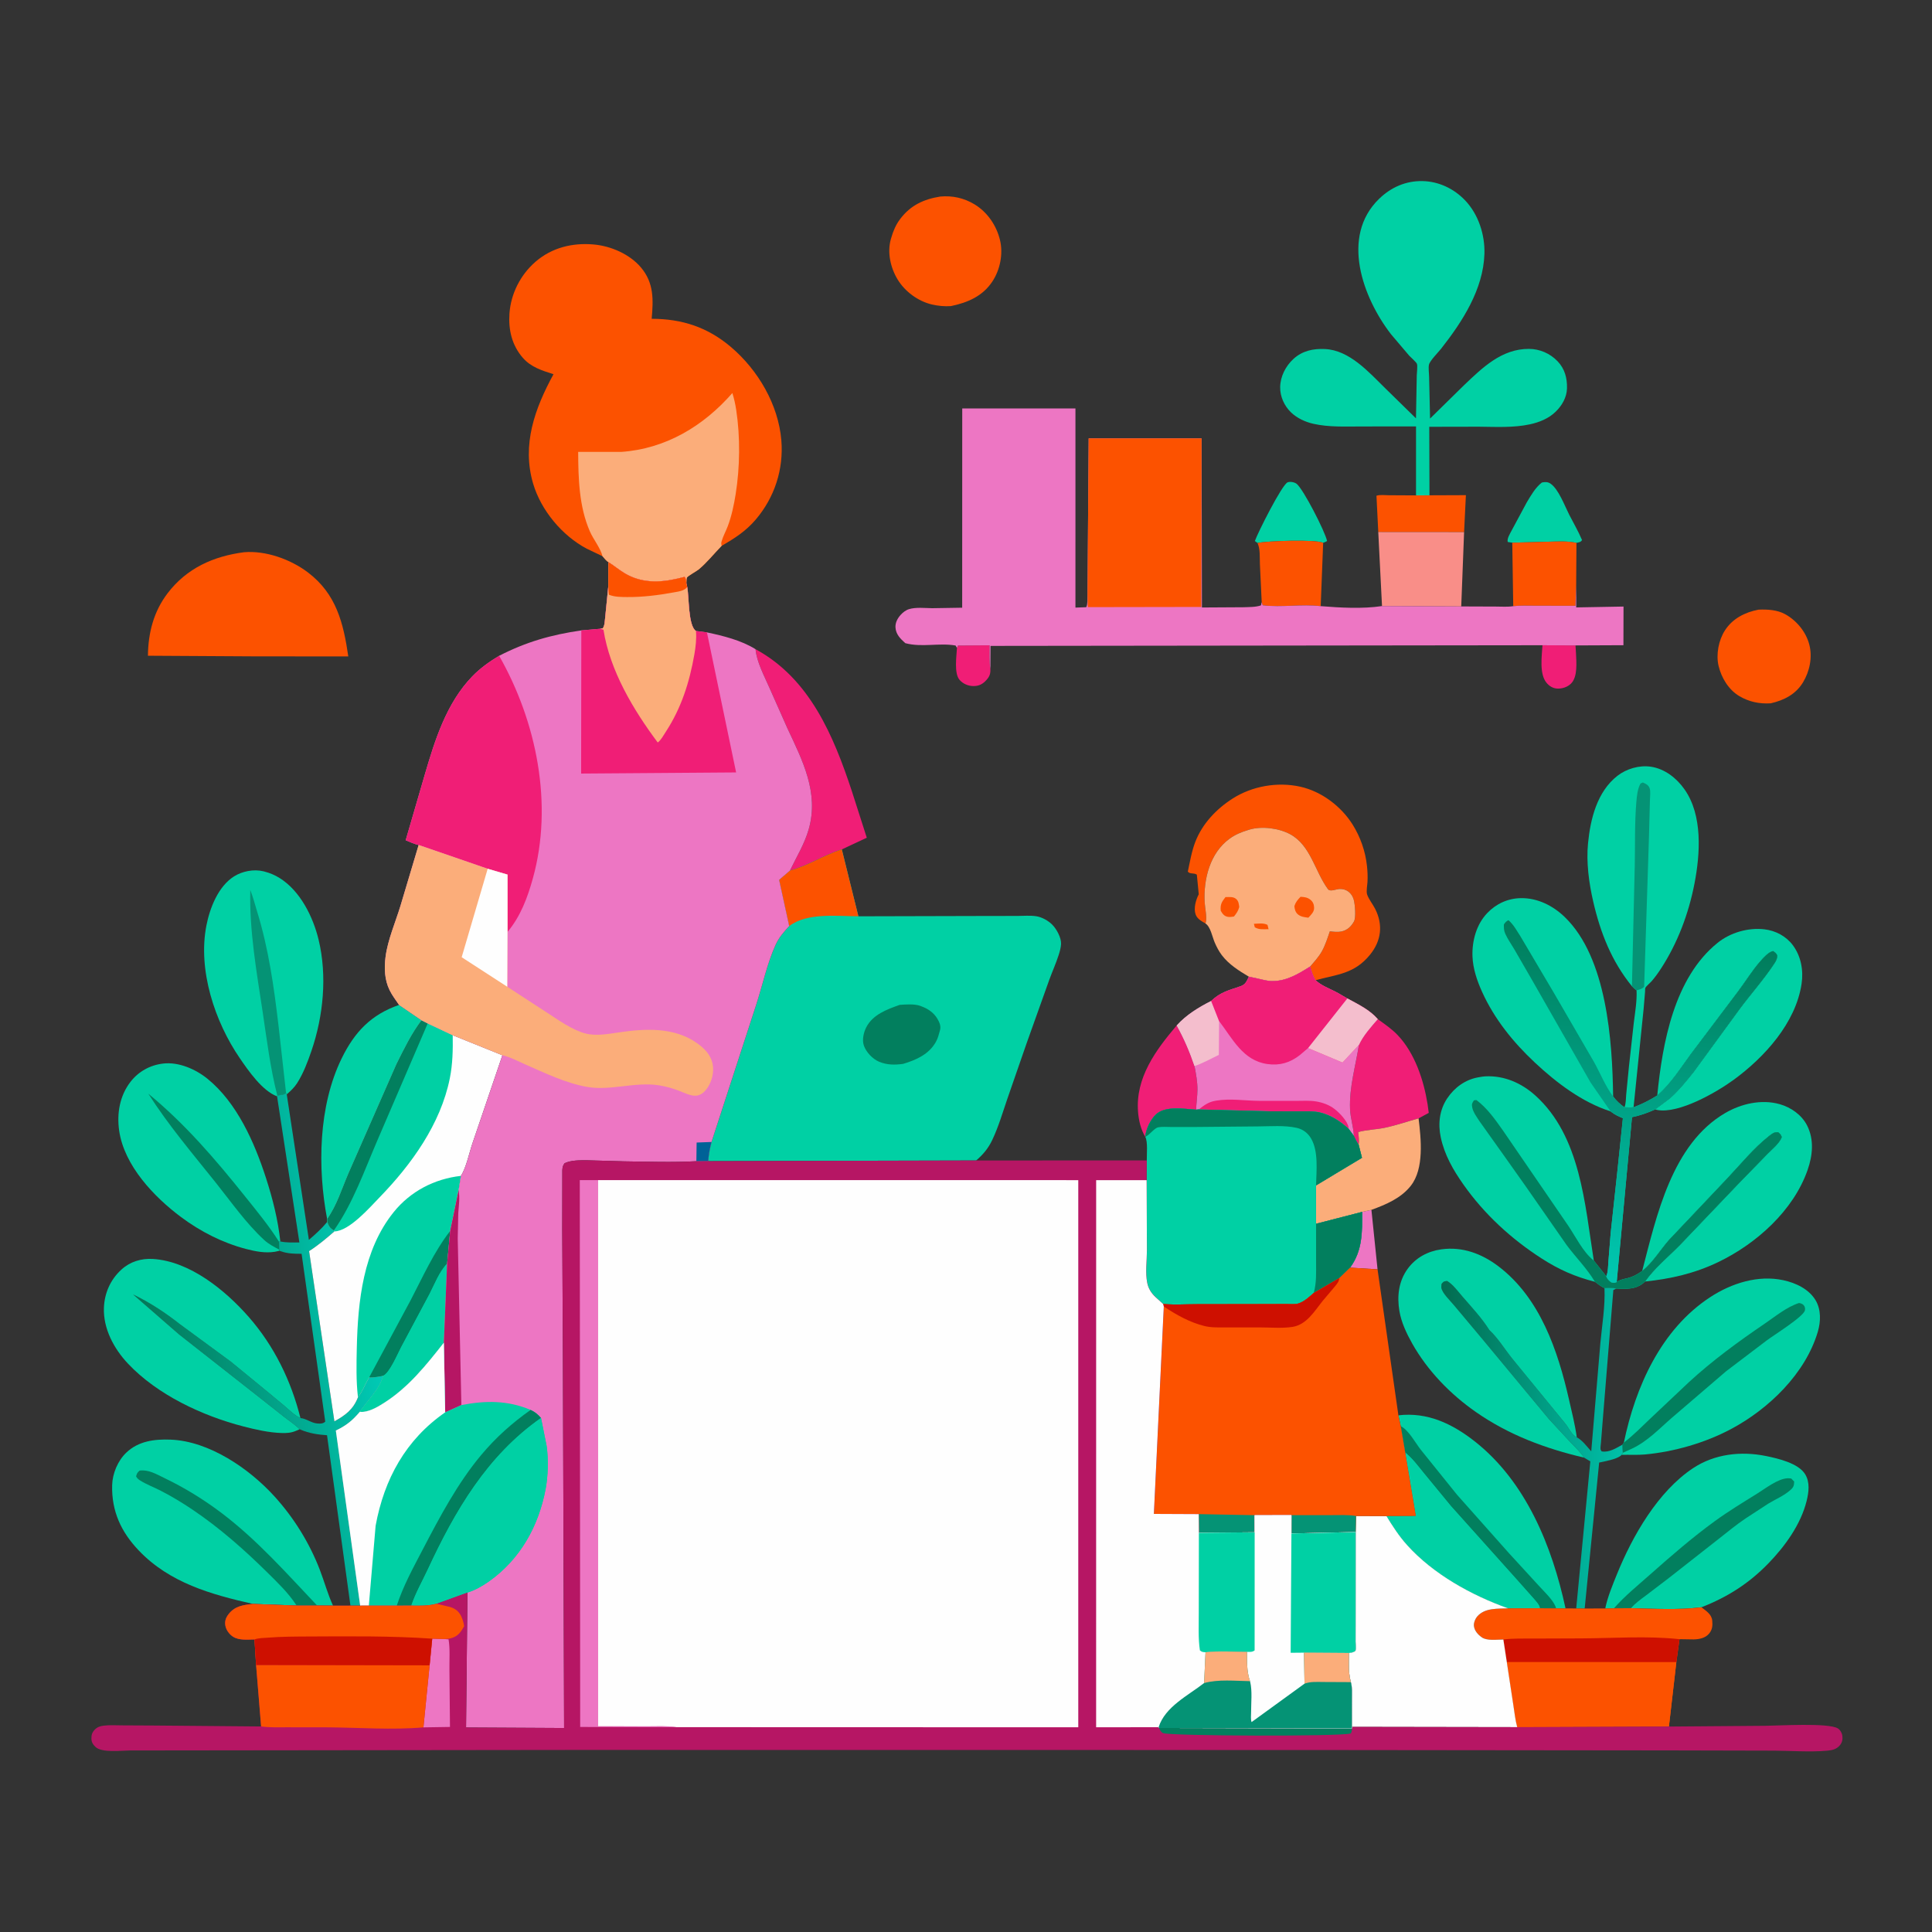 <?xml version="1.0" encoding="UTF-8"?> <svg xmlns="http://www.w3.org/2000/svg" version="1.1" style="display: block;" viewBox="0 0 2048 2048" width="1024" height="1024"><rect x="0" y="0" width="2048" height="2048" fill="#333333" stroke="none"/><defs><linearGradient id="Gradient1" gradientUnits="userSpaceOnUse" x1="1519.79" y1="1526.04" x2="1720.1" y2="1535.94"><stop class="stop0" offset="0" stop-opacity="1" stop-color="rgb(3,107,79)"></stop><stop class="stop1" offset="1" stop-opacity="1" stop-color="rgb(0,192,169)"></stop></linearGradient><linearGradient id="Gradient2" gradientUnits="userSpaceOnUse" x1="157.939" y1="1459.45" x2="398.666" y2="1420.17"><stop class="stop0" offset="0" stop-opacity="1" stop-color="rgb(4,118,86)"></stop><stop class="stop1" offset="1" stop-opacity="1" stop-color="rgb(0,202,181)"></stop></linearGradient><linearGradient id="Gradient3" gradientUnits="userSpaceOnUse" x1="1739.48" y1="992.643" x2="1694.36" y2="1355.3"><stop class="stop0" offset="0" stop-opacity="1" stop-color="rgb(1,124,91)"></stop><stop class="stop1" offset="1" stop-opacity="1" stop-color="rgb(0,200,177)"></stop></linearGradient></defs><path transform="translate(0,0)" fill="none" d="M 0 -0 L 2048 0 L 2048 2048 L -0 2048 L 0 -0 z"></path><path transform="translate(0,0)" fill="rgb(237,118,195)" d="M 1443.96 1284.64 L 1453.77 1282.5 L 1460.25 1345.55 L 1431.12 1343.76 C 1444.42 1325.76 1444 1305.98 1443.96 1284.64 z"></path><path transform="translate(0,0)" fill="rgb(240,30,118)" d="M 1014.42 686.806 L 1015.5 684.282 L 1048.99 684.042 C 1049.1 692.308 1048.53 701.246 1049.84 709.394 C 1050.09 714.02 1048.95 717.169 1045.82 720.665 C 1041.81 725.155 1037.86 727.278 1031.83 727.252 C 1026.31 727.229 1020.77 724.86 1017.14 720.642 C 1011.2 713.741 1013.96 695.607 1014.42 686.806 z"></path><path transform="translate(0,0)" fill="rgb(240,30,118)" d="M 1635.08 683.977 L 1670.09 684.172 L 1670.63 692.7 C 1671 702.075 1672.57 717.419 1665.38 724.594 C 1661.68 728.293 1656.19 730.084 1651 729.927 C 1646.26 729.784 1642.32 727.344 1639.36 723.762 C 1631.58 714.382 1634.41 695.42 1635.08 683.977 z"></path><path transform="translate(0,0)" fill="rgb(0,208,164)" d="M 1332.99 575.609 L 1330.22 573.5 C 1333.07 565.12 1358.91 513.726 1364.92 511.292 C 1367.58 510.219 1372.19 511.139 1374.38 512.784 C 1381.39 518.032 1404.95 564.018 1406.74 573.5 C 1405.34 574.257 1404.14 574.94 1402.61 575.403 C 1394.86 571.623 1342.83 573.332 1332.99 575.609 z"></path><path transform="translate(0,0)" fill="rgb(0,208,164)" d="M 1603.07 575.271 L 1598.24 574.5 C 1597.33 570.86 1600.62 565.837 1602.34 562.476 L 1618.38 532.647 C 1622.72 525.349 1627.65 516.686 1634.5 511.467 C 1637.79 510.862 1640.54 510.64 1643.48 512.578 C 1652.07 518.235 1658.82 536.604 1663.45 545.635 C 1667.99 554.492 1673.17 563.339 1677.03 572.5 C 1675.49 574.91 1673.77 574.737 1671.12 575.486 C 1661.81 573.38 1651.61 573.999 1642.09 574.23 L 1603.07 575.271 z"></path><path transform="translate(0,0)" fill="rgb(252,82,0)" d="M 1515.31 525.04 L 1553.91 524.89 L 1552 564.032 L 1461.02 563.962 L 1459.11 525.493 C 1462.74 524.225 1468.37 524.968 1472.27 524.985 L 1501.04 525.143 L 1515.31 525.04 z"></path><path transform="translate(0,0)" fill="rgb(240,30,118)" d="M 1247.33 1087.05 C 1254.98 1100.65 1261.2 1115.29 1266.2 1130.07 C 1267.8 1138.22 1269.37 1146.67 1269.34 1155 C 1269.31 1162.06 1268.15 1169.22 1267.92 1176.32 C 1255.3 1175.54 1235.55 1171.91 1225.45 1181.26 C 1219.69 1186.6 1214.5 1197.2 1214.07 1205.11 C 1209.3 1197.43 1207.12 1187.72 1206.39 1178.81 C 1203.43 1142.55 1225.14 1113.16 1247.33 1087.05 z"></path><path transform="translate(0,0)" fill="rgb(252,82,0)" d="M 1332.99 575.609 C 1342.83 573.332 1394.86 571.623 1402.61 575.403 L 1399.99 642.541 C 1379.76 640.143 1358.78 644.072 1338.5 641.629 L 1337.46 638.28 L 1335.55 598.007 C 1335.26 591.177 1336.02 581.68 1332.99 575.609 z"></path><path transform="translate(0,0)" fill="rgb(252,82,0)" d="M 1603.07 575.271 L 1642.09 574.23 C 1651.61 573.999 1661.81 573.38 1671.12 575.486 L 1670.8 619.848 L 1670.06 642.172 L 1627.26 642.081 C 1619.72 642.124 1611.57 641.647 1604.09 642.56 L 1603.07 575.271 z"></path><path transform="translate(0,0)" fill="url(#Gradient1)" d="M 1571.69 1419.82 L 1541.25 1383.54 C 1537.46 1378.96 1529.28 1371.29 1527.96 1365.5 C 1527.7 1364.34 1528.06 1362.25 1528.09 1361 C 1530.46 1358.2 1530.35 1358.34 1534 1357.87 C 1540.32 1361.65 1545.23 1368.59 1550.03 1374.13 C 1559.79 1385.39 1570.9 1397.29 1578.77 1409.91 C 1587.59 1417.93 1595.32 1430.56 1602.89 1440 L 1659.26 1509.06 C 1663.07 1513.69 1665.89 1520.9 1671.46 1523.66 C 1677.11 1526.37 1682.53 1533.79 1686.78 1538.47 L 1696.46 1423.64 C 1698.25 1404.38 1701.66 1384.78 1700.8 1365.41 C 1705.32 1364.99 1709.04 1365.05 1713.5 1365.93 L 1710.21 1367.5 L 1699.24 1502.17 L 1697.08 1529.38 C 1696.98 1531.13 1696.28 1534.88 1696.7 1536.5 C 1696.89 1537.23 1697.42 1537.83 1697.78 1538.5 C 1705.57 1540.02 1713.2 1535.07 1719.82 1531.42 L 1720.29 1539.99 L 1718.93 1542.21 L 1718.27 1542.93 C 1713.49 1546.99 1701.47 1548.98 1695.18 1550.39 L 1679.82 1705.08 L 1670.84 1705.01 L 1685.8 1549.1 L 1679.23 1545.17 C 1675.34 1539.2 1669.74 1534.11 1664.83 1528.96 L 1641.78 1504.11 L 1611.32 1467.51 L 1571.69 1419.82 z"></path><path transform="translate(0,0)" fill="rgb(249,142,136)" d="M 1461.02 563.962 L 1552 564.032 L 1548.97 642.85 L 1464.99 642.454 L 1461.02 563.962 z"></path><path transform="translate(0,0)" fill="rgb(240,30,118)" d="M 1460.5 1080.32 C 1467.77 1085.57 1475.4 1090.74 1481.6 1097.27 C 1499.67 1116.27 1509.15 1144.73 1513.24 1170.19 L 1514.54 1179.7 L 1503.75 1185.53 C 1491.8 1188.83 1480 1192.97 1467.87 1195.5 C 1458.62 1197.42 1448.85 1197.54 1439.76 1200.03 C 1440.17 1204.33 1441.03 1209 1440.18 1213.26 C 1438.04 1210.61 1436.66 1207.2 1435.15 1204.15 C 1434.77 1194.53 1431.48 1185.27 1431.1 1175.66 C 1430.19 1152.48 1436.92 1130.36 1440.51 1107.72 C 1445.16 1097.59 1453.29 1088.67 1460.5 1080.32 z"></path><path transform="translate(0,0)" fill="rgb(251,173,122)" d="M 1440.18 1213.26 C 1441.03 1209 1440.17 1204.33 1439.76 1200.03 C 1448.85 1197.54 1458.62 1197.42 1467.87 1195.5 C 1480 1192.97 1491.8 1188.83 1503.75 1185.53 C 1506.36 1207.19 1509.86 1238.76 1495.5 1256.98 C 1485.05 1270.25 1469.18 1276.85 1453.77 1282.5 L 1443.96 1284.64 L 1395.08 1297.25 L 1395.05 1256.6 L 1443.75 1227.3 L 1440.18 1213.26 z"></path><path transform="translate(0,0)" fill="rgb(252,82,0)" d="M 1864.2 646.245 C 1873.43 645.857 1883.88 646.447 1892.14 650.966 C 1904.44 657.689 1914.45 669.783 1917.97 683.431 C 1921.42 696.768 1918.31 711.7 1911.26 723.32 C 1903.57 736.003 1891.12 742.356 1877.02 745.547 C 1865.18 746.286 1854.25 744.046 1843.96 738.029 C 1832.44 731.296 1824.74 718.523 1821.74 705.781 C 1818.9 693.676 1821.84 678.539 1828.52 668.202 C 1836.67 655.586 1849.86 648.973 1864.2 646.245 z"></path><path transform="translate(0,0)" fill="url(#Gradient2)" d="M 303.254 1158.71 L 303.962 1160.07 L 327.429 1314.31 C 334.381 1308.38 341.015 1302.33 346.872 1295.29 C 348.499 1299.67 349.77 1302.04 353.94 1304.29 L 354.412 1305.37 C 345.804 1312.88 337.282 1320.05 327.648 1326.21 L 354.479 1506.68 C 366.122 1500.26 374.398 1494.19 379.462 1481.27 C 384.313 1474.88 387.26 1467.08 391.272 1460.18 C 396.469 1460.23 401.125 1459.41 406.18 1458.39 C 402.497 1472.7 389.733 1484.47 381.42 1496.56 C 373.633 1505.79 367.003 1511.17 355.989 1516.43 L 381.819 1702.11 L 371.484 1702.05 L 346.662 1521.41 C 337.255 1520.79 327.503 1519.36 318.808 1515.57 L 317.664 1515.06 C 313.082 1510.35 307.239 1506.72 302.08 1502.66 L 274.824 1481.22 L 189.731 1414.48 L 141.105 1372.2 C 158.817 1380.6 175.435 1391.67 190.836 1403.77 L 244.465 1443.22 L 284.611 1476.2 L 301.749 1490.5 C 307.091 1495.06 312.062 1500.22 318.492 1503.23 C 324.478 1503.61 330.038 1508.52 336.5 1508.97 C 339.883 1509.21 342.272 1509.24 344.773 1507 L 319.69 1329.06 C 311.804 1329.11 304.895 1328.96 297.33 1326.29 L 296.22 1325.89 L 295.877 1324.58 L 295.752 1316.25 L 297.167 1315.99 C 303.752 1317.44 310.657 1317.04 317.366 1317.06 L 293.701 1162.17 L 293.929 1161.2 C 297.125 1160.77 300.647 1160.78 303.254 1158.71 z"></path><path transform="translate(0,0)" fill="rgb(240,30,118)" d="M 800.923 688.176 C 858.433 719.341 883.603 779.957 903.113 839 L 918.831 888.036 L 892.349 900.411 C 873.447 906.304 856.361 917.885 837.361 922.849 C 844.341 908.327 852.914 894.489 857.326 878.867 C 868.253 840.169 850.759 806.296 834.729 772.124 L 815.694 729.217 C 810.349 716.937 802.011 701.525 800.923 688.176 z"></path><path transform="translate(0,0)" fill="rgb(0,208,164)" d="M 423.027 1065.27 L 446.82 1081.51 C 436.012 1095.76 428.185 1112.06 420.231 1128.02 L 369.136 1244.33 C 362.23 1260.46 357.022 1277.8 346.767 1292.22 C 336.456 1237.83 337.493 1172.45 362.15 1122 C 375.869 1093.93 393.346 1075.51 423.027 1065.27 z"></path><path transform="translate(0,0)" fill="rgb(252,82,0)" d="M 996.774 208.345 C 1009.68 207.195 1021.79 209.858 1032.9 216.531 C 1046.69 224.815 1056.36 239.058 1060.07 254.604 C 1063.55 269.174 1060.14 286.083 1051.88 298.5 C 1041.52 314.081 1025.72 320.792 1008.01 324.476 C 1001.41 324.95 994.306 324.287 987.877 322.774 C 973.228 319.327 959.351 309.153 951.529 296.285 C 944.052 283.985 940.342 267.785 944.282 253.699 L 944.785 252 C 946.788 244.966 949.614 238.334 954.014 232.434 C 964.99 217.714 979.099 211.129 996.774 208.345 z"></path><path transform="translate(0,0)" fill="rgb(252,82,0)" d="M 1277.8 978.896 C 1273.6 976.355 1269.16 974.24 1267.4 969.3 C 1265.1 962.869 1267.69 953.679 1270.73 948 L 1268.7 927.191 C 1265.32 924.926 1261.86 926.961 1259.14 924 C 1261.39 913.476 1263.2 902.422 1267.09 892.373 C 1274.54 873.125 1289.4 857.511 1306.63 846.504 C 1327.43 833.219 1354.25 828.587 1378.3 833.921 C 1400.81 838.912 1421.61 854.636 1433.8 874.023 C 1442.09 887.213 1447.42 902.512 1449.06 918 C 1449.67 923.797 1449.92 929.283 1449.58 935.113 C 1449.37 938.824 1448.12 944.907 1449.22 948.23 C 1450.87 953.163 1455.19 958.479 1457.61 963.212 C 1466.31 980.232 1464.31 997.257 1452.28 1012.03 C 1435.76 1032.33 1417.85 1032.82 1394.51 1039.05 C 1391.81 1034.63 1390.21 1029.51 1388.86 1024.53 C 1393.03 1019.66 1397.9 1014.31 1401.07 1008.74 C 1404.82 1002.13 1407.22 994.407 1409.7 987.23 C 1413.58 987.682 1417.87 988.227 1421.72 987.452 C 1428.04 986.179 1432.19 982.282 1435.27 976.797 C 1437.59 972.671 1436.35 958.28 1434.97 953.5 C 1432.99 946.665 1427.38 942.065 1420.08 942.356 C 1415.96 942.52 1410.01 945.719 1407.58 942.405 C 1393.88 923.747 1389.37 896.142 1367.69 884.363 C 1355.74 877.869 1337.74 875.537 1324.58 879.385 L 1323 879.88 C 1315.92 882 1309.54 884.633 1303.5 888.992 C 1282.61 904.079 1275.63 931.982 1277 956.5 C 1277.35 962.682 1279.53 971.905 1278.18 977.769 L 1277.8 978.896 z"></path><path transform="translate(0,0)" fill="rgb(0,208,164)" d="M 1756.76 1161.25 C 1762.26 1105.72 1774.61 1036.67 1820.63 999.516 C 1834.2 988.557 1853.07 983.103 1870.37 985.113 C 1882.09 986.475 1893.29 992.363 1900.42 1001.87 C 1909.14 1013.52 1911.88 1028.54 1909.77 1042.77 C 1903.6 1084.35 1870.41 1120.87 1837.5 1144.83 C 1819.64 1157.84 1779.92 1180.83 1756.81 1176.64 L 1754.48 1176.07 L 1770.41 1164.13 C 1779.69 1155.74 1787.57 1146.09 1795.34 1136.32 L 1844.11 1069.58 C 1855.92 1053.67 1869.59 1038.38 1880.5 1021.9 C 1882.49 1018.9 1883.84 1016.63 1884 1013 C 1882.75 1010.16 1882 1009.89 1879.5 1008.19 C 1874.65 1009.16 1869.29 1015.32 1866.06 1018.98 C 1857.4 1028.77 1850.52 1040.23 1842.66 1050.67 L 1792.35 1117.43 C 1781.81 1131.81 1771.24 1148.66 1757.74 1160.4 L 1756.76 1161.25 z"></path><path transform="translate(0,0)" fill="rgb(251,173,122)" d="M 1277.8 978.896 L 1278.18 977.769 C 1279.53 971.905 1277.35 962.682 1277 956.5 C 1275.63 931.982 1282.61 904.079 1303.5 888.992 C 1309.54 884.633 1315.92 882 1323 879.88 L 1324.58 879.385 C 1337.74 875.537 1355.74 877.869 1367.69 884.363 C 1389.37 896.142 1393.88 923.747 1407.58 942.405 C 1410.01 945.719 1415.96 942.52 1420.08 942.356 C 1427.38 942.065 1432.99 946.665 1434.97 953.5 C 1436.35 958.28 1437.59 972.671 1435.27 976.797 C 1432.19 982.282 1428.04 986.179 1421.72 987.452 C 1417.87 988.227 1413.58 987.682 1409.7 987.23 C 1407.22 994.407 1404.82 1002.13 1401.07 1008.74 C 1397.9 1014.31 1393.03 1019.66 1388.86 1024.53 C 1376.48 1032.32 1364.23 1039.85 1349.09 1040.03 C 1343.76 1040.1 1338.09 1038.44 1332.9 1037.26 L 1323.84 1035.32 C 1313.36 1029.06 1302.65 1022.39 1295.17 1012.5 C 1292.06 1008.39 1289.49 1003.47 1287.5 998.745 C 1285.06 992.935 1283.17 982.304 1277.8 978.896 z"></path><path transform="translate(0,0)" fill="rgb(252,82,0)" d="M 1329.2 979.289 C 1333.97 979.077 1339.25 978.171 1343.6 980.404 L 1344.73 984.981 C 1339.23 984.956 1334.96 985.775 1330.13 982.975 L 1329.2 979.289 z"></path><path transform="translate(0,0)" fill="rgb(252,82,0)" d="M 1299.05 950.929 C 1303.06 951.013 1307.33 950.238 1310.5 953.072 C 1313.01 955.317 1313.25 958.388 1313.65 961.5 C 1312.52 965.708 1310.74 968.154 1308.05 971.545 C 1305.92 971.864 1303.68 972.242 1301.53 971.87 C 1297.59 971.187 1295.93 968.633 1294.05 965.5 C 1293.41 958.804 1294.96 956.237 1299.05 950.929 z"></path><path transform="translate(0,0)" fill="rgb(252,82,0)" d="M 1378.62 950.629 C 1382.48 950.857 1385.83 951.173 1388.98 953.678 C 1391.82 955.939 1392.88 958.653 1393.01 962.147 C 1393.18 966.723 1389.79 969.653 1386.92 972.778 C 1382.92 972.298 1378.61 971.859 1375.51 968.977 C 1373.05 966.68 1372.37 963.709 1372.09 960.5 C 1373.51 956.184 1375.53 953.904 1378.62 950.629 z"></path><path transform="translate(0,0)" fill="rgb(252,82,0)" d="M 258.738 585.377 C 281.859 583.476 307.98 592.875 326.267 606.685 C 356.466 629.49 364.043 660.295 369.207 695.847 L 269.5 695.767 L 156.82 695.109 C 157.076 670.898 162.818 648.38 177.616 628.93 C 197.899 602.27 226.278 589.619 258.738 585.377 z"></path><path transform="translate(0,0)" fill="rgb(0,208,164)" d="M 1740.78 1347.28 C 1756.03 1288.69 1772.37 1212.69 1828.88 1179.8 C 1845.85 1169.92 1867.24 1165.04 1886.47 1170.44 C 1898.43 1173.8 1909.84 1181.79 1915.55 1192.96 C 1923.2 1207.92 1921.5 1224.78 1916.17 1240.12 C 1901.14 1283.37 1861.59 1318.65 1821.1 1338.01 C 1796.05 1349.99 1771.28 1355.57 1743.84 1358.47 C 1753.37 1344.73 1768.79 1331.92 1780.63 1319.94 L 1842.63 1255 L 1873.33 1223.47 C 1878.36 1218.34 1886.12 1212.18 1888.72 1205.5 C 1888.05 1202.79 1886.96 1202.01 1884.95 1200.24 C 1880.57 1199.86 1878.46 1201.76 1875.09 1204.41 C 1859.03 1217.01 1844.71 1234.71 1830.62 1249.57 L 1769.54 1314.1 C 1760.57 1324.14 1751.9 1338.54 1741.46 1346.77 L 1740.78 1347.28 z"></path><path transform="translate(0,0)" fill="rgb(0,208,164)" d="M 317.664 1515.06 L 313.88 1516.7 C 308.522 1518.96 304.044 1519.22 298.327 1519.04 C 285.037 1518.64 270.84 1515.41 258 1512.08 C 214.396 1500.79 166.824 1478.58 135.569 1445.4 C 120.794 1429.72 109.302 1408.34 110.159 1386.28 C 110.768 1370.61 117.101 1356.36 128.742 1345.77 C 137.963 1337.39 149.766 1333.78 162.125 1334.55 C 201.314 1336.97 239.004 1367.85 263.753 1396.12 C 290.607 1426.79 308.682 1463.81 318.492 1503.23 C 312.062 1500.22 307.091 1495.06 301.749 1490.5 L 284.611 1476.2 L 244.465 1443.22 L 190.836 1403.77 C 175.435 1391.67 158.817 1380.6 141.105 1372.2 L 189.731 1414.48 L 274.824 1481.22 L 302.08 1502.66 C 307.239 1506.72 313.082 1510.35 317.664 1515.06 z"></path><path transform="translate(0,0)" fill="rgb(0,208,164)" d="M 296.22 1325.89 L 291.281 1326.95 C 281.018 1328.56 270.747 1326.55 260.805 1323.96 C 235.947 1317.47 212.526 1305.51 191.966 1290.18 C 163.206 1268.74 131.528 1235.44 126.291 1198.38 C 123.733 1180.29 126.892 1161.61 138.285 1146.85 C 146.832 1135.78 159.147 1129 173.044 1127.4 C 189.376 1125.51 207.307 1133.32 219.797 1143.43 C 251.16 1168.82 269.722 1210.91 281.847 1248.38 C 289.002 1270.5 294.68 1292.85 297.167 1315.99 L 295.752 1316.25 L 295.877 1324.58 L 296.22 1325.89 z"></path><path transform="translate(0,0)" fill="rgb(2,127,94)" d="M 295.877 1324.58 C 290.339 1321.66 284.746 1318.79 280.116 1314.52 C 260.659 1296.54 245.278 1274.4 228.799 1253.76 C 204.091 1222.81 178.542 1192.82 157.202 1159.34 C 195.982 1191.19 228.088 1228.62 259.335 1267.67 C 271.987 1283.49 284.921 1299.09 295.752 1316.25 L 295.877 1324.58 z"></path><path transform="translate(0,0)" fill="rgb(0,208,164)" d="M 1729.92 1045.46 C 1708.3 1018.91 1696.45 988.699 1688.84 955.525 C 1684.3 935.762 1681.39 914.095 1683.39 893.777 C 1685.91 868.044 1693.03 839.138 1714.51 822.415 C 1724.16 814.898 1737.73 810.938 1749.9 812.73 C 1764.74 814.914 1777.26 824.813 1785.71 836.824 C 1805.05 864.349 1802.31 905.18 1796.23 936.548 C 1790.09 968.317 1778.48 999.339 1760.84 1026.54 C 1757.77 1031.28 1754.48 1035.86 1750.79 1040.12 C 1749.08 1042.1 1745.27 1045.06 1744.15 1047.19 C 1743.83 1047.81 1743.87 1050.92 1743.81 1051.66 L 1742.3 1069.5 L 1731.65 1173.73 C 1728.6 1174.12 1725.08 1173.81 1721.98 1173.81 C 1723.65 1169.91 1723.45 1164.31 1723.85 1160.05 L 1726.78 1130.28 L 1731.89 1084.16 C 1733.28 1072.68 1735.35 1061.39 1734.81 1049.78 C 1733 1048.62 1731.48 1046.94 1729.92 1045.46 z"></path><path transform="translate(0,0)" fill="rgb(5,147,117)" d="M 1729.92 1045.46 L 1732.91 917.327 C 1733.37 895.154 1732.72 872.09 1734.61 850.031 C 1735.14 843.755 1735.87 835.985 1739.09 830.5 L 1741.5 829.476 C 1744.69 830.862 1747.25 831.97 1748.64 835.449 C 1749.88 838.54 1749.04 844.697 1749.01 848.05 L 1747.9 889.525 L 1742.86 1046 C 1740.57 1048.46 1737.92 1048.92 1734.81 1049.78 C 1733 1048.62 1731.48 1046.94 1729.92 1045.46 z"></path><path transform="translate(0,0)" fill="rgb(0,208,164)" d="M 1482.36 1500.29 C 1513.06 1496.71 1539.22 1509.08 1563.01 1527.71 C 1617.52 1570.4 1645.35 1639.14 1659.54 1704.98 L 1649.51 1704.92 L 1632.19 1704.81 L 1598.67 1704.9 C 1559.81 1691.02 1519.23 1668.62 1491.43 1637.65 C 1482.98 1628.24 1476.28 1617.85 1469.72 1607.09 L 1500.85 1606.95 L 1489.62 1539.88 L 1484.84 1511.8 L 1482.36 1500.29 z"></path><path transform="translate(0,0)" fill="rgb(2,127,94)" d="M 1484.84 1511.8 C 1493.24 1515.88 1500.27 1529.39 1506.09 1536.77 L 1544.53 1584.51 L 1599.56 1646.43 L 1631.75 1681.53 C 1637.18 1687.48 1646.09 1695.76 1649.01 1703.19 L 1649.51 1704.92 L 1632.19 1704.81 L 1632.12 1703.89 C 1631.52 1701 1628.51 1697.84 1626.66 1695.61 L 1607.31 1673.84 L 1538 1596.5 L 1509.38 1561.68 C 1503.06 1554 1497.45 1546.16 1489.62 1539.88 L 1484.84 1511.8 z"></path><path transform="translate(0,0)" fill="rgb(0,208,164)" d="M 1489.62 1539.88 C 1497.45 1546.16 1503.06 1554 1509.38 1561.68 L 1538 1596.5 L 1607.31 1673.84 L 1626.66 1695.61 C 1628.51 1697.84 1631.52 1701 1632.12 1703.89 L 1632.19 1704.81 L 1598.67 1704.9 C 1559.81 1691.02 1519.23 1668.62 1491.43 1637.65 C 1482.98 1628.24 1476.28 1617.85 1469.72 1607.09 L 1500.85 1606.95 L 1489.62 1539.88 z"></path><path transform="translate(0,0)" fill="rgb(0,208,164)" d="M 1679.23 1545.17 C 1638.13 1535.53 1599.33 1521.09 1564.5 1496.8 C 1537.32 1477.86 1513.23 1453.01 1496.93 1424.07 C 1491.03 1413.6 1485.41 1401.68 1483.42 1389.73 C 1480.78 1373.88 1482.59 1358.12 1492.27 1344.87 C 1500.85 1333.13 1513.53 1326.37 1527.75 1324.37 C 1550.16 1321.22 1570.75 1328.94 1588.4 1342.34 C 1632.59 1375.89 1651.39 1431.66 1663.22 1483.64 C 1666.24 1496.9 1669.61 1510.18 1671.46 1523.66 C 1665.89 1520.9 1663.07 1513.69 1659.26 1509.06 L 1602.89 1440 C 1595.32 1430.56 1587.59 1417.93 1578.77 1409.91 C 1570.9 1397.29 1559.79 1385.39 1550.03 1374.13 C 1545.23 1368.59 1540.32 1361.65 1534 1357.87 C 1530.35 1358.34 1530.46 1358.2 1528.09 1361 C 1528.06 1362.25 1527.7 1364.34 1527.96 1365.5 C 1529.28 1371.29 1537.46 1378.96 1541.25 1383.54 L 1571.69 1419.82 L 1611.32 1467.51 L 1641.78 1504.11 L 1664.83 1528.96 C 1669.74 1534.11 1675.34 1539.2 1679.23 1545.17 z"></path><path transform="translate(0,0)" fill="rgb(0,208,164)" d="M 293.701 1162.17 C 277.947 1156.26 263.409 1135.17 254.248 1121.81 C 227.629 1082.98 209.556 1028.34 218.801 981.068 C 222.438 962.47 231.309 939.643 248.038 929.048 C 256.856 923.463 268.977 921.131 279.229 923.602 L 280.5 923.936 C 286.189 925.39 291.465 927.681 296.451 930.784 C 318.308 944.391 331.915 971.955 337.756 996.241 C 346.946 1034.45 342.791 1077.06 330.136 1114 C 326.156 1125.62 321.58 1137.81 314.947 1148.2 C 311.927 1152.93 308.126 1156.38 303.962 1160.07 L 303.254 1158.71 C 300.647 1160.78 297.125 1160.77 293.929 1161.2 L 293.701 1162.17 z"></path><path transform="translate(0,0)" fill="rgb(5,147,117)" d="M 293.929 1161.2 C 286.496 1132.2 282.916 1102.58 278.477 1073.01 C 272.091 1030.48 264.202 986.598 265.327 943.435 C 268.223 950.744 270.217 958.672 272.538 966.193 C 284.75 1005.77 290.358 1045.98 295.219 1087 L 303.254 1158.71 C 300.647 1160.78 297.125 1160.77 293.929 1161.2 z"></path><path transform="translate(0,0)" fill="rgb(0,208,164)" d="M 1701.7 1705.02 L 1701.93 1703.58 C 1704.53 1691.88 1709.44 1680.11 1713.93 1669 C 1730.39 1628.26 1757.52 1580.93 1794.75 1556.29 C 1817.56 1541.18 1845.59 1538.05 1872.07 1543.45 C 1884.73 1546.03 1906.42 1551.07 1913.54 1562.75 C 1918.79 1571.38 1917.41 1581.65 1915.11 1591 C 1908.97 1615.99 1892.04 1639.32 1874.32 1657.5 C 1853.69 1678.69 1831.06 1693.05 1803.6 1703.77 C 1779.12 1706.79 1753.66 1705.3 1729.03 1704.72 L 1710.83 1704.86 L 1701.7 1705.02 z"></path><path transform="translate(0,0)" fill="rgb(2,127,94)" d="M 1710.83 1704.86 C 1722.05 1692.04 1736.31 1680.46 1749.06 1669.16 C 1771.36 1649.4 1793.76 1629.93 1817.89 1612.39 C 1832.34 1601.89 1847.55 1592.69 1862.7 1583.26 C 1871.62 1577.72 1884.55 1567.49 1895 1567.02 C 1896.28 1566.96 1897.51 1567.14 1898.78 1567.31 L 1901.91 1570.5 C 1901.72 1574.75 1901.42 1576.32 1898.09 1579.33 C 1891.39 1585.4 1882.49 1589.11 1874.77 1593.72 L 1850.56 1609.5 C 1840.39 1616.31 1830.99 1624.19 1821.34 1631.71 L 1769.28 1672.58 L 1744.89 1691.16 C 1739.47 1695.24 1733.33 1699.44 1729.03 1704.72 L 1710.83 1704.86 z"></path><path transform="translate(0,0)" fill="rgb(237,118,195)" d="M 1388.86 1024.53 C 1390.21 1029.51 1391.81 1034.63 1394.51 1039.05 C 1400.63 1044.6 1407.71 1047.24 1414.98 1050.86 C 1419.54 1053.12 1423.77 1055.96 1428.23 1058.39 C 1439.75 1064.65 1451.74 1070.3 1460.5 1080.32 C 1453.29 1088.67 1445.16 1097.59 1440.51 1107.72 C 1436.92 1130.36 1430.19 1152.48 1431.1 1175.66 C 1431.48 1185.27 1434.77 1194.53 1435.15 1204.15 L 1429.57 1196.48 C 1420.78 1188.6 1411.1 1182.12 1399.5 1179.29 C 1393.05 1177.72 1386.3 1178.1 1379.7 1178.08 L 1346.5 1178.01 L 1270.77 1176.03 L 1267.92 1176.32 C 1268.15 1169.22 1269.31 1162.06 1269.34 1155 C 1269.37 1146.67 1267.8 1138.22 1266.2 1130.07 C 1261.2 1115.29 1254.98 1100.65 1247.33 1087.05 C 1257.65 1075.67 1270.33 1067.97 1283.89 1061.06 C 1293.79 1051.54 1302.81 1049.7 1315.19 1045.39 C 1320.32 1043.6 1321.61 1040.01 1323.84 1035.32 L 1332.9 1037.26 C 1338.09 1038.44 1343.76 1040.1 1349.09 1040.03 C 1364.23 1039.85 1376.48 1032.32 1388.86 1024.53 z"></path><path transform="translate(0,0)" fill="rgb(240,30,118)" d="M 1270.77 1176.03 C 1276.28 1171.74 1280.93 1168.18 1288 1166.96 L 1289.53 1166.68 C 1304.17 1164.25 1320 1166.85 1334.77 1166.95 L 1373.92 1166.99 C 1380.82 1167.01 1388.38 1166.43 1395.19 1167.58 C 1402.17 1168.76 1408.93 1171.18 1414.59 1175.52 C 1419.97 1179.64 1428.33 1188.32 1429.52 1194.99 L 1429.57 1196.48 C 1420.78 1188.6 1411.1 1182.12 1399.5 1179.29 C 1393.05 1177.72 1386.3 1178.1 1379.7 1178.08 L 1346.5 1178.01 L 1270.77 1176.03 z"></path><path transform="translate(0,0)" fill="rgb(244,190,205)" d="M 1247.33 1087.05 C 1257.65 1075.67 1270.33 1067.97 1283.89 1061.06 L 1292.29 1082.4 L 1292.02 1118.25 C 1283.73 1122.15 1274.86 1127.21 1266.2 1130.07 C 1261.2 1115.29 1254.98 1100.65 1247.33 1087.05 z"></path><path transform="translate(0,0)" fill="rgb(240,30,118)" d="M 1388.86 1024.53 C 1390.21 1029.51 1391.81 1034.63 1394.51 1039.05 C 1400.63 1044.6 1407.71 1047.24 1414.98 1050.86 C 1419.54 1053.12 1423.77 1055.96 1428.23 1058.39 C 1439.75 1064.65 1451.74 1070.3 1460.5 1080.32 C 1453.29 1088.67 1445.16 1097.59 1440.51 1107.72 L 1439.85 1108.35 L 1423.09 1126.35 L 1386.6 1111.02 L 1377.86 1118.45 C 1367.47 1126.57 1356.56 1129.78 1343.43 1127.92 C 1317.44 1124.25 1306.53 1100.93 1292.29 1082.4 L 1283.89 1061.06 C 1293.79 1051.54 1302.81 1049.7 1315.19 1045.39 C 1320.32 1043.6 1321.61 1040.01 1323.84 1035.32 L 1332.9 1037.26 C 1338.09 1038.44 1343.76 1040.1 1349.09 1040.03 C 1364.23 1039.85 1376.48 1032.32 1388.86 1024.53 z"></path><path transform="translate(0,0)" fill="rgb(244,190,205)" d="M 1428.23 1058.39 C 1439.75 1064.65 1451.74 1070.3 1460.5 1080.32 C 1453.29 1088.67 1445.16 1097.59 1440.51 1107.72 L 1439.85 1108.35 L 1423.09 1126.35 L 1386.6 1111.02 L 1428.23 1058.39 z"></path><path transform="translate(0,0)" fill="rgb(0,208,164)" d="M 1721.36 1529.2 C 1733.62 1470.14 1760.74 1409.05 1813.05 1374.93 C 1835.49 1360.29 1863.7 1351.27 1890.44 1357.08 C 1903.61 1359.94 1917.56 1366.43 1924.69 1378.49 C 1930.51 1388.33 1930.13 1400.97 1926.99 1411.61 C 1913.87 1456.14 1874.78 1493.72 1834.72 1514.99 C 1807.3 1529.54 1774.62 1538.95 1743.75 1541.79 C 1735.55 1542.54 1727.18 1541.94 1718.93 1542.21 L 1720.29 1539.99 L 1719.82 1531.42 L 1721.36 1529.2 z"></path><path transform="translate(0,0)" fill="rgb(2,127,94)" d="M 1721.36 1529.2 L 1722.14 1528.6 C 1731.91 1520.96 1740.79 1511.96 1749.76 1503.4 L 1790.13 1465.32 C 1815.23 1442.2 1842.72 1422.13 1870.91 1402.96 C 1882.17 1395.3 1893.91 1385.49 1907 1381.24 C 1908.82 1381.48 1910.65 1382.11 1911.94 1383.5 C 1913.35 1385.01 1913.68 1387.03 1913.29 1389 C 1911.96 1395.71 1879.43 1415.82 1872.68 1421.01 L 1829.75 1453.59 L 1772.78 1502.45 C 1758.81 1514.49 1746.59 1527.9 1729.6 1535.78 L 1720.29 1539.99 L 1719.82 1531.42 L 1721.36 1529.2 z"></path><path transform="translate(0,0)" fill="rgb(252,82,0)" d="M 1729.03 1704.72 C 1753.66 1705.3 1779.12 1706.79 1803.6 1703.77 C 1808.55 1707.63 1814.44 1711.17 1815.06 1718 C 1815.56 1723.43 1815.11 1727.81 1811.45 1731.99 C 1807.52 1736.48 1801.18 1737.73 1795.5 1737.84 L 1780.35 1737.61 L 1776.99 1761.99 L 1769.12 1830.22 L 1608.31 1830.84 C 1606.21 1823.23 1605.39 1814.81 1604.14 1807 L 1597.29 1761.92 L 1593.62 1737.94 C 1586.78 1737.93 1576.29 1739.55 1570.76 1735.61 C 1566.72 1732.74 1563.06 1728.76 1562.45 1723.63 C 1562.03 1720.17 1563.96 1715.72 1566.21 1713.22 C 1574.3 1704.22 1587.59 1705.46 1598.67 1704.9 L 1632.19 1704.81 L 1649.51 1704.92 L 1659.54 1704.98 L 1670.84 1705.01 L 1679.82 1705.08 L 1701.7 1705.02 L 1710.83 1704.86 L 1729.03 1704.72 z"></path><path transform="translate(0,0)" fill="rgb(206,16,0)" d="M 1593.62 1737.94 C 1604.35 1736.6 1615.25 1736.99 1626.05 1736.94 L 1676.22 1736.76 C 1710.49 1736.6 1746.33 1733.89 1780.35 1737.61 L 1776.99 1761.99 L 1597.29 1761.92 L 1593.62 1737.94 z"></path><path transform="translate(0,0)" fill="rgb(252,82,0)" d="M 1597.29 1761.92 L 1776.99 1761.99 L 1769.12 1830.22 L 1608.31 1830.84 C 1606.21 1823.23 1605.39 1814.81 1604.14 1807 L 1597.29 1761.92 z"></path><path transform="translate(0,0)" fill="rgb(0,208,164)" d="M 1690.67 1358.75 C 1669.41 1353.29 1652.55 1345.87 1634 1333.91 C 1601.92 1313.22 1573.47 1287.12 1551.42 1255.84 C 1540.43 1240.24 1531.23 1224.35 1527.24 1205.51 C 1524.2 1191.14 1525.92 1176.39 1534.24 1164.1 C 1541.89 1152.79 1553.25 1144.46 1566.86 1142.04 L 1568.5 1141.76 C 1570.54 1141.39 1572.42 1141.07 1574.5 1140.97 C 1594.39 1139.98 1612.75 1147.99 1627.41 1161.17 C 1675.54 1204.44 1679.95 1276.49 1689.5 1336.25 L 1702.71 1352.87 C 1703.93 1355.95 1705.46 1357.23 1707.95 1359.24 C 1710.3 1359.79 1711.13 1360.14 1713.42 1359.15 L 1713.79 1358.88 C 1716.41 1357.14 1719.68 1356.09 1722.75 1355.46 C 1730.18 1353.96 1734.61 1351.53 1740.78 1347.28 L 1741.46 1346.77 C 1751.9 1338.54 1760.57 1324.14 1769.54 1314.1 L 1830.62 1249.57 C 1844.71 1234.71 1859.03 1217.01 1875.09 1204.41 C 1878.46 1201.76 1880.57 1199.86 1884.95 1200.24 C 1886.96 1202.01 1888.05 1202.79 1888.72 1205.5 C 1886.12 1212.18 1878.36 1218.34 1873.33 1223.47 L 1842.63 1255 L 1780.63 1319.94 C 1768.79 1331.92 1753.37 1344.73 1743.84 1358.47 C 1736.01 1366.04 1727.89 1366.31 1717.64 1366.18 L 1713.5 1365.93 C 1709.04 1365.05 1705.32 1364.99 1700.8 1365.41 C 1697.16 1363.89 1693.86 1361.05 1690.67 1358.75 z"></path><path transform="translate(0,0)" fill="rgb(2,127,94)" d="M 1690.67 1358.75 C 1682.35 1344.7 1670.42 1332.89 1660.69 1319.81 L 1617.53 1257.84 L 1594.1 1224.75 L 1568.3 1188.52 C 1565.59 1184.3 1561.66 1179.1 1560.66 1174.12 C 1559.88 1170.23 1560.42 1169.59 1562.41 1166.41 L 1565 1166.07 C 1576.68 1174.72 1585.19 1187.09 1593.5 1198.83 L 1623.3 1242.31 L 1662.49 1299.43 C 1670.3 1311.06 1677.92 1326.79 1688.76 1335.66 L 1689.5 1336.25 L 1702.71 1352.87 C 1703.93 1355.95 1705.46 1357.23 1707.95 1359.24 C 1710.3 1359.79 1711.13 1360.14 1713.42 1359.15 L 1713.79 1358.88 C 1716.41 1357.14 1719.68 1356.09 1722.75 1355.46 C 1730.18 1353.96 1734.61 1351.53 1740.78 1347.28 L 1741.46 1346.77 C 1751.9 1338.54 1760.57 1324.14 1769.54 1314.1 L 1830.62 1249.57 C 1844.71 1234.71 1859.03 1217.01 1875.09 1204.41 C 1878.46 1201.76 1880.57 1199.86 1884.95 1200.24 C 1886.96 1202.01 1888.05 1202.79 1888.72 1205.5 C 1886.12 1212.18 1878.36 1218.34 1873.33 1223.47 L 1842.63 1255 L 1780.63 1319.94 C 1768.79 1331.92 1753.37 1344.73 1743.84 1358.47 C 1736.01 1366.04 1727.89 1366.31 1717.64 1366.18 L 1713.5 1365.93 C 1709.04 1365.05 1705.32 1364.99 1700.8 1365.41 C 1697.16 1363.89 1693.86 1361.05 1690.67 1358.75 z"></path><path transform="translate(0,0)" fill="rgb(0,208,164)" d="M 1707.28 1178.11 C 1677.23 1168.51 1649.86 1147.76 1627 1126.35 C 1604.06 1104.88 1584.15 1080.26 1571.11 1051.5 C 1565.74 1039.68 1561.29 1026.59 1560.88 1013.5 C 1560.37 997.242 1565.07 979.876 1576.56 967.87 C 1586.01 957.994 1598.36 952.318 1612.11 952.071 C 1629.81 951.754 1646.26 960.055 1658.78 972.179 C 1703.39 1015.39 1709.21 1103.71 1709.98 1162.31 C 1713.64 1167.08 1717.12 1170.3 1721.98 1173.81 C 1725.08 1173.81 1728.6 1174.12 1731.65 1173.73 C 1740.73 1170.37 1748.52 1166.35 1756.76 1161.25 L 1757.74 1160.4 C 1771.24 1148.66 1781.81 1131.81 1792.35 1117.43 L 1842.66 1050.67 C 1850.52 1040.23 1857.4 1028.77 1866.06 1018.98 C 1869.29 1015.32 1874.65 1009.16 1879.5 1008.19 C 1882 1009.89 1882.75 1010.16 1884 1013 C 1883.84 1016.63 1882.49 1018.9 1880.5 1021.9 C 1869.59 1038.38 1855.92 1053.67 1844.11 1069.58 L 1795.34 1136.32 C 1787.57 1146.09 1779.69 1155.74 1770.41 1164.13 L 1754.48 1176.07 C 1746.54 1179.61 1738.53 1182.52 1729.98 1184.27 L 1713.79 1358.88 L 1713.42 1359.15 C 1711.13 1360.14 1710.3 1359.79 1707.95 1359.24 C 1705.46 1357.23 1703.93 1355.95 1702.71 1352.87 C 1704.68 1348.55 1704.58 1342.36 1704.95 1337.62 L 1707.4 1307 L 1714.21 1244.07 L 1720.34 1185.35 C 1715.89 1183.5 1712 1181.8 1708.15 1178.8 L 1707.28 1178.11 z"></path><path transform="translate(0,0)" fill="url(#Gradient3)" d="M 1707.28 1178.11 L 1686.05 1147.46 L 1624.28 1039.29 L 1605.05 1006 C 1601.92 1000.72 1598.24 995.568 1595.71 989.963 C 1594.2 986.625 1594.07 983.608 1594.17 980 C 1595.64 977.662 1596.57 976.739 1599 975.434 C 1604.47 980.011 1608.15 987.078 1612 993 L 1646.7 1051.67 L 1689.7 1125.74 C 1696.43 1137.75 1701.69 1151.33 1709.98 1162.31 C 1713.64 1167.08 1717.12 1170.3 1721.98 1173.81 C 1725.08 1173.81 1728.6 1174.12 1731.65 1173.73 C 1740.73 1170.37 1748.52 1166.35 1756.76 1161.25 L 1757.74 1160.4 C 1771.24 1148.66 1781.81 1131.81 1792.35 1117.43 L 1842.66 1050.67 C 1850.52 1040.23 1857.4 1028.77 1866.06 1018.98 C 1869.29 1015.32 1874.65 1009.16 1879.5 1008.19 C 1882 1009.89 1882.75 1010.16 1884 1013 C 1883.84 1016.63 1882.49 1018.9 1880.5 1021.9 C 1869.59 1038.38 1855.92 1053.67 1844.11 1069.58 L 1795.34 1136.32 C 1787.57 1146.09 1779.69 1155.74 1770.41 1164.13 L 1754.48 1176.07 C 1746.54 1179.61 1738.53 1182.52 1729.98 1184.27 L 1713.79 1358.88 L 1713.42 1359.15 C 1711.13 1360.14 1710.3 1359.79 1707.95 1359.24 C 1705.46 1357.23 1703.93 1355.95 1702.71 1352.87 C 1704.68 1348.55 1704.58 1342.36 1704.95 1337.62 L 1707.4 1307 L 1714.21 1244.07 L 1720.34 1185.35 C 1715.89 1183.5 1712 1181.8 1708.15 1178.8 L 1707.28 1178.11 z"></path><path transform="translate(0,0)" fill="rgb(0,208,164)" d="M 268.109 1700.23 C 223.536 1690.12 179.857 1677.87 147.197 1643.68 C 128.36 1623.97 118.162 1601.9 118.884 1574.31 C 119.207 1561.96 124.896 1548.39 133.86 1539.86 C 146.788 1527.55 163.709 1525.42 180.765 1526.07 C 221.804 1527.62 264.214 1556.82 290.882 1586.16 C 311.484 1608.83 328.068 1635.54 339.059 1664.16 C 343.879 1676.7 347.404 1689.83 353.006 1702.06 L 336.184 1701.95 L 314.408 1701.97 L 268.109 1700.23 z"></path><path transform="translate(0,0)" fill="rgb(2,127,94)" d="M 314.408 1701.97 L 313.665 1700.83 C 305.338 1688.2 294.149 1677.52 283.442 1666.94 C 258.825 1642.63 232.65 1619.51 203.891 1600.17 C 193.019 1592.86 181.748 1586.04 170.081 1580.07 C 163.032 1576.46 155.486 1573.71 148.763 1569.5 C 146.618 1568.15 145.476 1567.18 144.24 1565 C 145.258 1561.79 145.326 1561.17 148 1558.9 C 157.407 1557.59 165.906 1562.75 174.16 1566.72 C 195.74 1577.09 216.049 1589.58 235.139 1604.05 C 272.897 1632.66 303.702 1667.73 336.184 1701.95 L 314.408 1701.97 z"></path><path transform="translate(0,0)" fill="rgb(254,254,254)" d="M 1437.37 1606.97 L 1469.72 1607.09 C 1476.28 1617.85 1482.98 1628.24 1491.43 1637.65 C 1519.23 1668.62 1559.81 1691.02 1598.67 1704.9 C 1587.59 1705.46 1574.3 1704.22 1566.21 1713.22 C 1563.96 1715.72 1562.03 1720.17 1562.45 1723.63 C 1563.06 1728.76 1566.72 1732.74 1570.76 1735.61 C 1576.29 1739.55 1586.78 1737.93 1593.62 1737.94 L 1597.29 1761.92 L 1604.14 1807 C 1605.39 1814.81 1606.21 1823.23 1608.31 1830.84 L 1433.07 1830.56 L 1433.09 1800.94 C 1433.08 1795.06 1433.58 1788.8 1431.95 1783.12 C 1429.16 1773.05 1429.85 1762.57 1429.95 1752.22 C 1432.09 1751.84 1434.56 1751.69 1436.27 1750.25 C 1436.53 1750.03 1436.84 1749.82 1436.93 1749.5 C 1437.52 1747.26 1436.94 1742.81 1436.94 1740.39 L 1436.97 1720.5 L 1437.04 1624.04 L 1437.37 1606.97 z"></path><path transform="translate(0,0)" fill="rgb(0,208,164)" d="M 1501.04 525.143 L 1501.06 452.017 L 1442.8 452.075 C 1425.97 452.087 1408.6 452.974 1392.08 449.203 C 1383.47 447.238 1374.89 443.26 1368.5 437.109 C 1361.38 430.256 1356.88 420.309 1357.03 410.359 C 1357.2 399.048 1362.85 388.057 1371.1 380.495 C 1380.58 371.804 1392.03 369.423 1404.5 369.991 C 1430.56 371.179 1451.08 394.583 1468.39 411.546 L 1500.99 443.45 L 1501.83 397.894 C 1501.87 395.109 1502.85 388.14 1502.01 385.718 C 1501.38 383.906 1495.5 378.846 1493.79 376.995 L 1474.44 354.193 C 1444.66 315.606 1420.73 250.758 1461.84 210.832 C 1474.48 198.558 1490.18 191.617 1507.91 191.958 C 1525.12 192.289 1541.22 199.977 1553.03 212.343 C 1567.21 227.18 1574.21 248.901 1573.55 269.191 C 1572.34 306.798 1550.15 341.035 1527.63 369.654 C 1524.69 373.387 1515.72 382.397 1514.78 386.514 C 1514 389.979 1514.88 395.865 1514.92 399.527 L 1515.92 443.686 L 1551.74 408.515 C 1571.29 389.866 1591.8 369.71 1620.69 369.836 C 1632.15 369.886 1643.05 374.593 1651.03 382.879 C 1658.75 390.905 1661.37 400.819 1661.07 411.709 C 1660.8 421.317 1655.78 429.939 1648.97 436.521 C 1641.52 443.721 1631.8 447.618 1621.82 449.791 C 1604.43 453.579 1585.35 452.491 1567.63 452.315 L 1515.08 452.417 L 1515.31 525.04 L 1501.04 525.143 z"></path><path transform="translate(0,0)" fill="rgb(0,208,164)" d="M 1214.07 1205.11 C 1214.5 1197.2 1219.69 1186.6 1225.45 1181.26 C 1235.55 1171.91 1255.3 1175.54 1267.92 1176.32 L 1270.77 1176.03 L 1346.5 1178.01 L 1379.7 1178.08 C 1386.3 1178.1 1393.05 1177.72 1399.5 1179.29 C 1411.1 1182.12 1420.78 1188.6 1429.57 1196.48 L 1435.15 1204.15 C 1436.66 1207.2 1438.04 1210.61 1440.18 1213.26 L 1443.75 1227.3 L 1395.05 1256.6 L 1395.08 1297.25 L 1443.96 1284.64 C 1444 1305.98 1444.42 1325.76 1431.12 1343.76 L 1419.72 1354.76 L 1392.64 1370.57 C 1387.68 1374.85 1382.55 1379.85 1376.14 1381.81 C 1372.7 1382.86 1367.27 1382.29 1363.67 1382.31 L 1339.11 1382.39 L 1268.67 1382.51 C 1257.38 1382.51 1245.47 1383.3 1234.23 1382.38 L 1232.9 1382.26 L 1224.9 1375 C 1220.44 1370.81 1217.36 1366.08 1216.12 1360 C 1213.91 1349.2 1215.71 1336.53 1215.79 1325.5 L 1215.47 1251.03 L 1215.64 1230.12 C 1215.5 1223.74 1216.9 1210.49 1214.07 1205.11 z"></path><path transform="translate(0,0)" fill="rgb(2,127,94)" d="M 1395.08 1297.25 L 1443.96 1284.64 C 1444 1305.98 1444.42 1325.76 1431.12 1343.76 L 1419.72 1354.76 L 1392.64 1370.57 C 1395.71 1359.6 1395.09 1348.47 1395.1 1337.2 L 1395.08 1297.25 z"></path><path transform="translate(0,0)" fill="rgb(2,127,94)" d="M 1214.07 1205.11 C 1214.5 1197.2 1219.69 1186.6 1225.45 1181.26 C 1235.55 1171.91 1255.3 1175.54 1267.92 1176.32 L 1270.77 1176.03 L 1346.5 1178.01 L 1379.7 1178.08 C 1386.3 1178.1 1393.05 1177.72 1399.5 1179.29 C 1411.1 1182.12 1420.78 1188.6 1429.57 1196.48 L 1435.15 1204.15 C 1436.66 1207.2 1438.04 1210.61 1440.18 1213.26 L 1443.75 1227.3 L 1395.05 1256.6 C 1395.48 1241.21 1397.77 1220.53 1389.82 1206.89 C 1386.38 1200.98 1381.15 1197.05 1374.5 1195.56 C 1361.54 1192.67 1346.59 1193.98 1333.34 1194.05 L 1266.74 1194.66 L 1240.82 1194.65 C 1236.67 1194.64 1231.69 1194.2 1227.63 1195.01 C 1224.15 1195.7 1219.18 1202.03 1215.77 1204.11 L 1214.07 1205.11 z"></path><path transform="translate(0,0)" fill="rgb(254,254,254)" d="M 446.82 1081.51 L 453.402 1084.85 L 479.898 1097.35 L 532.56 1118.59 L 500.862 1211.82 C 497.263 1222.37 494.44 1237.1 488.624 1246.48 L 486.148 1261.71 L 477.235 1304.79 L 473.957 1339.64 L 470.518 1423.29 C 451.987 1446.8 433.506 1470.09 408.022 1486.52 C 401.374 1490.8 393.75 1495.46 385.789 1496.55 C 384.237 1496.76 382.961 1496.74 381.42 1496.56 C 389.733 1484.47 402.497 1472.7 406.18 1458.39 C 401.125 1459.41 396.469 1460.23 391.272 1460.18 C 387.26 1467.08 384.313 1474.88 379.462 1481.27 C 374.398 1494.19 366.122 1500.26 354.479 1506.68 L 327.648 1326.21 C 337.282 1320.05 345.804 1312.88 354.412 1305.37 L 353.94 1304.29 C 349.77 1302.04 348.499 1299.67 346.872 1295.29 L 346.767 1292.22 C 357.022 1277.8 362.23 1260.46 369.136 1244.33 L 420.231 1128.02 C 428.185 1112.06 436.012 1095.76 446.82 1081.51 z"></path><path transform="translate(0,0)" fill="rgb(0,208,164)" d="M 446.82 1081.51 L 453.402 1084.85 L 479.898 1097.35 C 480.133 1112.93 479.89 1127.87 476.793 1143.22 C 467.022 1191.65 436.103 1234.48 402.281 1269.33 C 391.674 1280.27 370.269 1304.97 354.412 1305.37 L 353.94 1304.29 C 349.77 1302.04 348.499 1299.67 346.872 1295.29 L 346.767 1292.22 C 357.022 1277.8 362.23 1260.46 369.136 1244.33 L 420.231 1128.02 C 428.185 1112.06 436.012 1095.76 446.82 1081.51 z"></path><path transform="translate(0,0)" fill="rgb(2,127,94)" d="M 446.82 1081.51 L 453.402 1084.85 L 400.304 1208.22 C 386.402 1240.42 374.213 1275.46 353.94 1304.29 C 349.77 1302.04 348.499 1299.67 346.872 1295.29 L 346.767 1292.22 C 357.022 1277.8 362.23 1260.46 369.136 1244.33 L 420.231 1128.02 C 428.185 1112.06 436.012 1095.76 446.82 1081.51 z"></path><path transform="translate(0,0)" fill="rgb(0,208,164)" d="M 379.462 1481.27 L 379.397 1480.73 C 377.474 1463.62 377.831 1446.32 378.221 1429.13 C 379.348 1379.36 384.888 1325.25 417.231 1285 C 435.039 1262.84 460.543 1249.61 488.624 1246.48 L 486.148 1261.71 L 477.235 1304.79 L 473.957 1339.64 L 470.518 1423.29 C 451.987 1446.8 433.506 1470.09 408.022 1486.52 C 401.374 1490.8 393.75 1495.46 385.789 1496.55 C 384.237 1496.76 382.961 1496.74 381.42 1496.56 C 389.733 1484.47 402.497 1472.7 406.18 1458.39 C 401.125 1459.41 396.469 1460.23 391.272 1460.18 C 387.26 1467.08 384.313 1474.88 379.462 1481.27 z"></path><path transform="translate(0,0)" fill="rgb(2,127,94)" d="M 391.272 1460.18 L 435.155 1378.54 C 448.079 1353.8 460.04 1326.89 477.235 1304.79 L 473.957 1339.64 C 465.655 1348.03 460.823 1361.06 455.463 1371.46 L 425.125 1428.3 C 421.558 1435.08 413.022 1455.46 406.18 1458.39 C 401.125 1459.41 396.469 1460.23 391.272 1460.18 z"></path><path transform="translate(0,0)" fill="rgb(0,208,164)" d="M 406.18 1458.39 C 413.022 1455.46 421.558 1435.08 425.125 1428.3 L 455.463 1371.46 C 460.823 1361.06 465.655 1348.03 473.957 1339.64 L 470.518 1423.29 C 451.987 1446.8 433.506 1470.09 408.022 1486.52 C 401.374 1490.8 393.75 1495.46 385.789 1496.55 C 384.237 1496.76 382.961 1496.74 381.42 1496.56 C 389.733 1484.47 402.497 1472.7 406.18 1458.39 z"></path><path transform="translate(0,0)" fill="rgb(252,82,0)" d="M 1431.12 1343.76 L 1460.25 1345.55 L 1482.36 1500.29 L 1484.84 1511.8 L 1489.62 1539.88 L 1500.85 1606.95 L 1469.72 1607.09 L 1437.37 1606.97 L 1437.04 1624.04 L 1368.97 1625.59 L 1369 1606.14 L 1329.93 1606.16 L 1329.99 1624.33 L 1270.86 1624.86 L 1270.71 1605.02 L 1223.15 1604.81 L 1233.66 1384.94 L 1232.9 1382.26 L 1234.23 1382.38 C 1245.47 1383.3 1257.38 1382.51 1268.67 1382.51 L 1339.11 1382.39 L 1363.67 1382.31 C 1367.27 1382.29 1372.7 1382.86 1376.14 1381.81 C 1382.55 1379.85 1387.68 1374.85 1392.64 1370.57 L 1419.72 1354.76 L 1431.12 1343.76 z"></path><path transform="translate(0,0)" fill="rgb(5,147,117)" d="M 1270.71 1605.02 L 1329.93 1606.16 L 1329.99 1624.33 L 1270.86 1624.86 L 1270.71 1605.02 z"></path><path transform="translate(0,0)" fill="rgb(5,147,117)" d="M 1369 1606.14 L 1410.95 1606.11 C 1419.71 1606.11 1428.7 1605.59 1437.37 1606.97 L 1437.04 1624.04 L 1368.97 1625.59 L 1369 1606.14 z"></path><path transform="translate(0,0)" fill="rgb(206,16,0)" d="M 1419.72 1354.76 C 1419.27 1358.68 1417.72 1360.3 1415.34 1363.33 L 1401.87 1379.29 C 1393.2 1390.15 1385 1404.24 1370.04 1406.57 C 1358.96 1408.29 1345.78 1407.07 1334.47 1407.09 L 1300.35 1407.1 C 1292.46 1407.09 1284.3 1407.53 1276.58 1405.6 C 1261.02 1401.71 1246.91 1393.75 1233.66 1384.94 L 1232.9 1382.26 L 1234.23 1382.38 C 1245.47 1383.3 1257.38 1382.51 1268.67 1382.51 L 1339.11 1382.39 L 1363.67 1382.31 C 1367.27 1382.29 1372.7 1382.86 1376.14 1381.81 C 1382.55 1379.85 1387.68 1374.85 1392.64 1370.57 L 1419.72 1354.76 z"></path><path transform="translate(0,0)" fill="rgb(252,82,0)" d="M 638.696 589.619 L 621.919 581.612 C 595.88 567.782 573.517 541.016 565.146 512.689 C 552.913 471.292 567.025 432.843 586.733 396.672 C 574.617 392.829 562.844 389.206 554.221 379.303 C 542.615 365.976 538.838 349.602 540.049 332.329 C 541.525 311.29 551.733 291.291 567.624 277.504 C 584.977 262.448 606.864 257.14 629.438 259.163 C 647.644 260.795 667.54 269.424 679.465 283.552 C 693.364 300.017 692.562 317.898 690.812 337.938 C 722.959 337.978 750.056 346.802 774.824 367.826 C 803.522 392.185 825.136 428.887 828.257 466.784 C 830.787 497.498 821.1 527.243 801.148 550.715 C 790.707 562.997 778.794 570.646 764.983 578.593 C 756.968 586.809 749.45 596.3 740.67 603.638 C 738.693 605.291 728.994 610.664 728.217 612.22 C 727.62 613.414 727.731 617.066 727.585 618.579 C 727.237 615.845 727.433 613.723 725.717 611.5 L 718.146 613.345 C 698.926 617.82 680.066 618.182 662.554 607.915 C 656.449 604.336 650.979 599.628 644.929 595.866 C 642.628 594.613 640.484 591.603 638.696 589.619 z"></path><path transform="translate(0,0)" fill="rgb(251,173,122)" d="M 638.696 589.619 C 636.51 580.891 628.97 571.788 625.229 563.18 C 613.759 536.785 613.05 507.277 612.884 478.988 L 658.5 479.03 C 705.666 475.816 745.804 451.587 776.333 416.636 C 778.2 422.633 779.467 428.301 780.413 434.5 C 784.787 463.16 784.398 495.234 779.823 523.87 C 778.013 535.201 775.546 546.97 771.494 557.725 C 769.445 563.166 766.505 568.307 764.916 573.909 C 764.329 575.979 764.489 576.484 764.983 578.593 C 756.968 586.809 749.45 596.3 740.67 603.638 C 738.693 605.291 728.994 610.664 728.217 612.22 C 727.62 613.414 727.731 617.066 727.585 618.579 C 727.237 615.845 727.433 613.723 725.717 611.5 L 718.146 613.345 C 698.926 617.82 680.066 618.182 662.554 607.915 C 656.449 604.336 650.979 599.628 644.929 595.866 C 642.628 594.613 640.484 591.603 638.696 589.619 z"></path><path transform="translate(0,0)" fill="rgb(237,118,195)" d="M 1014.42 686.806 L 1012.96 684.266 C 995.298 681.226 977.449 686.474 959.708 681.81 C 954.536 677.205 949.616 672.45 949.239 665 C 948.983 659.958 951.465 655.396 954.755 651.759 C 957.07 649.201 960.264 646.719 963.605 645.708 C 970.951 643.484 980.501 644.601 988.108 644.709 L 1019.95 644.199 L 1020.01 432.974 L 1140.02 432.962 L 1140.01 644.091 L 1151.5 643.654 C 1153.13 640.135 1152.65 634.667 1152.81 630.783 L 1154.03 464.692 L 1273.72 464.691 L 1274.1 643.962 L 1317.94 643.704 C 1323.9 643.473 1331.04 643.683 1336.68 641.73 L 1337.46 638.28 L 1338.5 641.629 C 1358.78 644.072 1379.76 640.143 1399.99 642.541 C 1420.79 644.208 1444.31 645.557 1464.99 642.454 L 1548.97 642.85 L 1585.72 642.987 C 1591.64 642.966 1598.26 643.543 1604.09 642.56 C 1611.57 641.647 1619.72 642.124 1627.26 642.081 L 1670.06 642.172 L 1670.8 619.848 L 1670.86 643.88 L 1721 642.971 L 1720.9 683.948 L 1670.09 684.172 L 1635.08 683.977 L 1049.99 684.678 L 1049.84 709.394 C 1048.53 701.246 1049.1 692.308 1048.99 684.042 L 1015.5 684.282 L 1014.42 686.806 z"></path><path transform="translate(0,0)" fill="rgb(252,82,0)" d="M 1152.81 630.783 L 1154.03 464.692 L 1273.72 464.691 L 1273.39 643.38 L 1153.11 643.583 L 1152.81 630.783 z"></path><path transform="translate(0,0)" fill="rgb(0,208,164)" d="M 837.361 922.849 C 856.361 917.885 873.447 906.304 892.349 900.411 L 909.925 971.316 L 1043.1 970.975 L 1078.61 970.924 C 1085.08 970.913 1092.12 970.269 1098.49 971.25 C 1104.51 972.177 1111.27 975.963 1115.5 980.266 C 1120.05 984.892 1125.04 993.986 1124.77 1000.61 C 1124.62 1004.42 1123.41 1008.67 1122.24 1012.32 C 1119.4 1021.21 1115.47 1029.85 1112.28 1038.63 L 1088.36 1105.62 L 1067.76 1165 C 1062.8 1179.5 1058.4 1194.61 1051.81 1208.47 C 1047.64 1217.24 1042.11 1223.9 1034.76 1230.15 L 750.781 1230.86 C 751.118 1223.82 752.516 1217.37 754.229 1210.56 L 801.586 1065.1 C 808.361 1044.4 813.086 1021.66 822.022 1001.88 C 825.663 993.819 830.629 988.108 836.609 981.711 L 825.908 932.68 L 837.361 922.849 z"></path><path transform="translate(0,0)" fill="rgb(2,127,94)" d="M 953.698 1065.2 C 960.374 1064.74 969.478 1064.01 975.756 1066.34 L 977 1066.84 C 983.8 1069.38 989.893 1073.51 993.664 1079.92 C 995.809 1083.56 997.649 1087.71 996.476 1091.94 C 995.272 1096.27 994.339 1100.38 992.115 1104.38 C 984.734 1117.65 971.169 1123.61 957.333 1127.76 C 948.481 1128.96 940.358 1128.99 931.94 1125.5 C 925.006 1122.63 918.111 1115.33 915.698 1108.25 C 913.701 1102.38 915.464 1094.53 918.186 1089.15 C 925.116 1075.46 940.2 1070.01 953.698 1065.2 z"></path><path transform="translate(0,0)" fill="rgb(252,82,0)" d="M 837.361 922.849 C 856.361 917.885 873.447 906.304 892.349 900.411 L 909.925 971.316 C 887.47 971.209 855.388 967.198 836.609 981.711 L 825.908 932.68 L 837.361 922.849 z"></path><path transform="translate(0,0)" fill="rgb(237,118,195)" d="M 644.929 595.866 C 650.979 599.628 656.449 604.336 662.554 607.915 C 680.066 618.182 698.926 617.82 718.146 613.345 L 725.717 611.5 C 727.433 613.723 727.237 615.845 727.585 618.579 L 728.459 622.205 C 730.585 632.512 729.297 663.176 737.73 668.858 L 749.383 670.348 C 766.82 674.062 785.611 678.686 800.923 688.176 C 802.011 701.525 810.349 716.937 815.694 729.217 L 834.729 772.124 C 850.759 806.296 868.253 840.169 857.326 878.867 C 852.914 894.489 844.341 908.327 837.361 922.849 L 825.908 932.68 L 836.609 981.711 C 830.629 988.108 825.663 993.819 822.022 1001.88 C 813.086 1021.66 808.361 1044.4 801.586 1065.1 L 754.229 1210.56 C 752.516 1217.37 751.118 1223.82 750.781 1230.86 L 738.181 1230.95 C 712.943 1232.32 687.277 1231.42 662 1231.09 L 622.233 1229.95 C 614.292 1229.99 605.88 1229.69 598.5 1233.05 C 596.641 1235.4 596.232 1237.57 596.086 1240.5 L 596.004 1303.32 L 596.699 1438.77 L 597.967 1831.76 L 494.032 1831.2 L 495.523 1688.17 L 462.753 1700.04 C 453.797 1702.41 445.2 1702.16 436.031 1702.03 L 420.58 1702.07 L 390.977 1702.09 L 381.819 1702.11 L 355.989 1516.43 C 367.003 1511.17 373.633 1505.79 381.42 1496.56 C 382.961 1496.74 384.237 1496.76 385.789 1496.55 C 393.75 1495.46 401.374 1490.8 408.022 1486.52 C 433.506 1470.09 451.987 1446.8 470.518 1423.29 L 473.957 1339.64 L 477.235 1304.79 L 486.148 1261.71 L 488.624 1246.48 C 494.44 1237.1 497.263 1222.37 500.862 1211.82 L 532.56 1118.59 L 479.898 1097.35 L 453.402 1084.85 L 446.82 1081.51 L 423.027 1065.27 C 419.51 1060.01 415.811 1055.34 412.992 1049.6 C 407.603 1038.64 407.171 1026.27 408.699 1014.33 C 410.992 996.397 419.189 977.717 424.469 960.358 L 443.793 895.731 C 439.152 894.79 434.452 892.442 430.042 890.697 L 450.222 821.375 C 461.102 784.307 473.188 745.373 500.696 716.914 C 509.044 708.277 518.858 701.347 529.108 695.161 C 557.749 680.42 584.457 672.843 616.219 668.261 L 636.321 666.52 L 639 665.956 C 641.067 663.115 641.051 658.14 641.5 654.652 L 644.88 620.736 L 644.929 595.866 z"></path><path transform="translate(0,0)" fill="rgb(0,98,151)" d="M 738.181 1230.95 L 738.454 1211.14 L 754.229 1210.56 C 752.516 1217.37 751.118 1223.82 750.781 1230.86 L 738.181 1230.95 z"></path><path transform="translate(0,0)" fill="rgb(182,22,100)" d="M 486.148 1261.71 C 487.637 1269.74 486.366 1277.82 485.79 1285.89 L 485.208 1312.7 L 489.076 1489.45 L 471.914 1497.15 L 470.518 1423.29 L 473.957 1339.64 L 477.235 1304.79 L 486.148 1261.71 z"></path><path transform="translate(0,0)" fill="rgb(240,30,118)" d="M 529.108 695.161 C 568.869 765.02 586.672 852.624 564.835 931.199 C 559.11 951.799 551.817 971.318 537.979 987.947 L 537.99 927.112 L 516.968 920.934 L 443.793 895.731 C 439.152 894.79 434.452 892.442 430.042 890.697 L 450.222 821.375 C 461.102 784.307 473.188 745.373 500.696 716.914 C 509.044 708.277 518.858 701.347 529.108 695.161 z"></path><path transform="translate(0,0)" fill="rgb(240,30,118)" d="M 644.929 595.866 C 650.979 599.628 656.449 604.336 662.554 607.915 C 680.066 618.182 698.926 617.82 718.146 613.345 L 725.717 611.5 C 727.433 613.723 727.237 615.845 727.585 618.579 L 728.459 622.205 C 730.585 632.512 729.297 663.176 737.73 668.858 L 749.383 670.348 L 780.312 818.81 L 616.016 820.012 L 616.219 668.261 L 636.321 666.52 L 639 665.956 C 641.067 663.115 641.051 658.14 641.5 654.652 L 644.88 620.736 L 644.929 595.866 z"></path><path transform="translate(0,0)" fill="rgb(251,173,122)" d="M 644.929 595.866 C 650.979 599.628 656.449 604.336 662.554 607.915 C 680.066 618.182 698.926 617.82 718.146 613.345 L 725.717 611.5 C 727.433 613.723 727.237 615.845 727.585 618.579 L 728.459 622.205 C 730.585 632.512 729.297 663.176 737.73 668.858 C 738.499 676.885 737.445 685.761 736.056 693.688 C 730.883 723.195 722.286 750.457 705.803 775.699 C 703.531 779.178 700.612 784.713 697.223 787.073 C 671.312 752.353 646.483 710.899 639.691 667.5 L 636.321 666.52 L 639 665.956 C 641.067 663.115 641.051 658.14 641.5 654.652 L 644.88 620.736 L 644.929 595.866 z"></path><path transform="translate(0,0)" fill="rgb(252,82,0)" d="M 644.929 595.866 C 650.979 599.628 656.449 604.336 662.554 607.915 C 680.066 618.182 698.926 617.82 718.146 613.345 L 725.717 611.5 C 727.433 613.723 727.237 615.845 727.585 618.579 L 728.459 622.205 C 725.593 626.42 718.958 627.073 714 627.986 C 697.865 630.956 681.25 633.037 664.834 632.896 C 658.472 632.841 651.467 632.888 645.5 630.431 C 645.01 627.194 644.953 624.005 644.88 620.736 L 644.929 595.866 z"></path><path transform="translate(0,0)" fill="rgb(251,173,122)" d="M 443.793 895.731 L 516.968 920.934 L 537.99 927.112 L 537.979 987.947 L 537.721 1046.01 L 580.27 1073.7 C 592.432 1081.57 606.669 1091.92 620.811 1095.57 C 631.85 1098.42 644.737 1096.04 655.853 1094.4 C 683.957 1090.26 714.712 1088.55 738.958 1105.85 C 746.714 1111.39 753.215 1117.89 755.332 1127.47 C 757.258 1136.18 754.661 1146.54 749.541 1153.72 C 746.762 1157.62 743.066 1160.9 738.169 1161.46 C 732.392 1162.12 724.354 1157.96 719 1155.97 C 712.727 1153.64 706.607 1151.86 700 1150.76 L 698.607 1150.51 C 673.491 1146.45 647.086 1156.55 622.394 1152.18 C 599.561 1148.14 577.867 1137.52 556.776 1128.32 C 549.075 1124.95 540.747 1120.45 532.56 1118.59 L 479.898 1097.35 L 453.402 1084.85 L 446.82 1081.51 L 423.027 1065.27 C 419.51 1060.01 415.811 1055.34 412.992 1049.6 C 407.603 1038.64 407.171 1026.27 408.699 1014.33 C 410.992 996.397 419.189 977.717 424.469 960.358 L 443.793 895.731 z"></path><path transform="translate(0,0)" fill="rgb(254,254,254)" d="M 516.968 920.934 L 537.99 927.112 L 537.979 987.947 L 537.721 1046.01 L 489.391 1014.68 L 516.968 920.934 z"></path><path transform="translate(0,0)" fill="rgb(0,208,164)" d="M 470.518 1423.29 L 471.914 1497.15 L 489.076 1489.45 C 514.892 1484.49 538.065 1484.32 562.49 1494.56 C 567.179 1496.82 570.166 1499.16 573.499 1503.15 L 579.439 1532.77 C 581.443 1546.86 581.009 1564.49 578.361 1578.5 C 570.929 1617.81 551.43 1653 518.191 1676.44 C 511.244 1681.34 503.677 1685.64 495.523 1688.17 L 462.753 1700.04 C 453.797 1702.41 445.2 1702.16 436.031 1702.03 L 420.58 1702.07 L 390.977 1702.09 L 381.819 1702.11 L 355.989 1516.43 C 367.003 1511.17 373.633 1505.79 381.42 1496.56 C 382.961 1496.74 384.237 1496.76 385.789 1496.55 C 393.75 1495.46 401.374 1490.8 408.022 1486.52 C 433.506 1470.09 451.987 1446.8 470.518 1423.29 z"></path><path transform="translate(0,0)" fill="rgb(2,127,94)" d="M 562.49 1494.56 C 567.179 1496.82 570.166 1499.16 573.499 1503.15 C 516.388 1543.08 482.38 1601.55 453.561 1663.56 C 447.741 1676.08 440.329 1688.95 436.031 1702.03 L 420.58 1702.07 C 427.388 1681.24 437.765 1662.37 447.865 1643.02 C 465.956 1608.37 485.011 1572.27 510.211 1542.21 C 525.821 1523.59 542.73 1508.53 562.49 1494.56 z"></path><path transform="translate(0,0)" fill="rgb(254,254,254)" d="M 470.518 1423.29 L 471.914 1497.15 C 430.095 1526.12 407.213 1567.9 398.174 1617.34 L 390.977 1702.09 L 381.819 1702.11 L 355.989 1516.43 C 367.003 1511.17 373.633 1505.79 381.42 1496.56 C 382.961 1496.74 384.237 1496.76 385.789 1496.55 C 393.75 1495.46 401.374 1490.8 408.022 1486.52 C 433.506 1470.09 451.987 1446.8 470.518 1423.29 z"></path><path transform="translate(0,0)" fill="rgb(0,208,164)" d="M 573.499 1503.15 L 579.439 1532.77 C 581.443 1546.86 581.009 1564.49 578.361 1578.5 C 570.929 1617.81 551.43 1653 518.191 1676.44 C 511.244 1681.34 503.677 1685.64 495.523 1688.17 L 462.753 1700.04 C 453.797 1702.41 445.2 1702.16 436.031 1702.03 C 440.329 1688.95 447.741 1676.08 453.561 1663.56 C 482.38 1601.55 516.388 1543.08 573.499 1503.15 z"></path><path transform="translate(0,0)" fill="rgb(182,22,100)" d="M 1034.76 1230.15 L 1215.64 1230.12 L 1215.47 1251.03 L 1215.79 1325.5 C 1215.71 1336.53 1213.91 1349.2 1216.12 1360 C 1217.36 1366.08 1220.44 1370.81 1224.9 1375 L 1232.9 1382.26 L 1233.66 1384.94 L 1223.15 1604.81 L 1270.71 1605.02 L 1270.86 1624.86 L 1329.99 1624.33 L 1329.93 1606.16 L 1369 1606.14 L 1368.97 1625.59 L 1437.04 1624.04 L 1436.97 1720.5 L 1436.94 1740.39 C 1436.94 1742.81 1437.52 1747.26 1436.93 1749.5 C 1436.84 1749.82 1436.53 1750.03 1436.27 1750.25 C 1434.56 1751.69 1432.09 1751.84 1429.95 1752.22 C 1429.85 1762.57 1429.16 1773.05 1431.95 1783.12 C 1433.58 1788.8 1433.08 1795.06 1433.09 1800.94 L 1433.07 1830.56 L 1608.31 1830.84 L 1769.12 1830.22 L 1871.08 1829.42 C 1886.25 1829.28 1937.57 1826.11 1948 1832.06 C 1950.57 1833.53 1952.55 1836.98 1952.94 1839.87 C 1953.46 1843.74 1952.85 1847.12 1950.28 1850.14 C 1946.66 1854.4 1942.2 1855.29 1936.9 1855.78 C 1918.81 1857.47 1898.97 1855.84 1880.72 1855.75 L 1769.1 1855.49 L 1399.47 1855.1 L 609.833 1855.01 L 137.596 1855.56 C 128.358 1855.64 108.169 1858.17 101.373 1851.95 C 98.636 1849.45 96.969 1846.8 96.902 1843.05 C 96.833 1839.12 97.635 1836.43 100.362 1833.6 C 103.053 1830.81 105.886 1829.78 109.665 1829.29 C 116.068 1828.46 123.032 1828.95 129.499 1828.97 L 163.625 1829.14 L 276.792 1830.12 L 271.466 1764.98 L 269.752 1737.89 C 262.554 1738 253.319 1739.05 247 1734.95 C 243.053 1732.39 239.714 1727.87 238.886 1723.17 C 238.073 1718.56 239.408 1714.8 242.228 1711.16 C 249.009 1702.4 257.839 1701.32 268.109 1700.23 L 314.408 1701.97 L 336.184 1701.95 L 353.006 1702.06 L 371.484 1702.05 L 381.819 1702.11 L 390.977 1702.09 L 420.58 1702.07 L 436.031 1702.03 C 445.2 1702.16 453.797 1702.41 462.753 1700.04 L 495.523 1688.17 L 494.032 1831.2 L 597.967 1831.76 L 596.699 1438.77 L 596.004 1303.32 L 596.086 1240.5 C 596.232 1237.57 596.641 1235.4 598.5 1233.05 C 605.88 1229.69 614.292 1229.99 622.233 1229.95 L 662 1231.09 C 687.277 1231.42 712.943 1232.32 738.181 1230.95 L 750.781 1230.86 L 1034.76 1230.15 z"></path><path transform="translate(0,0)" fill="rgb(2,127,94)" d="M 1228.55 1831.71 L 1433.11 1832.17 C 1433.07 1834.29 1432.84 1835.56 1431.98 1837.5 C 1421.73 1840.94 1240.8 1840.31 1232.9 1837.16 C 1230.67 1836.27 1229.56 1833.69 1228.55 1831.71 z"></path><path transform="translate(0,0)" fill="rgb(237,118,195)" d="M 458.175 1737.06 L 470.727 1737.43 L 475.5 1737.8 C 477.182 1747.92 476.29 1759.36 476.411 1769.63 L 476.993 1830.64 L 448.861 1831.08 L 455.401 1765.31 L 458.175 1737.06 z"></path><path transform="translate(0,0)" fill="rgb(237,118,195)" d="M 717.157 1830.86 L 615.015 1830.65 L 614.596 1250.98 L 633.976 1250.95 L 633.97 1829.93 L 686.566 1829.98 C 696.623 1830 707.22 1829.34 717.157 1830.86 z"></path><path transform="translate(0,0)" fill="rgb(252,82,0)" d="M 271.466 1764.98 L 455.401 1765.31 L 448.861 1831.08 C 415.541 1834 381.239 1831.31 347.82 1831.05 L 304.541 1830.99 C 295.298 1830.99 285.969 1831.37 276.792 1830.12 L 271.466 1764.98 z"></path><path transform="translate(0,0)" fill="rgb(252,82,0)" d="M 436.031 1702.03 C 445.2 1702.16 453.797 1702.41 462.753 1700.04 L 473.944 1702.71 C 479.611 1703.8 484.407 1705.98 487.63 1711 C 489.931 1714.58 491.385 1719.59 492.051 1723.77 C 488.59 1729.94 485.679 1734.44 478.43 1736.5 C 475.88 1737.22 473.371 1737.42 470.727 1737.43 L 458.175 1737.06 L 455.401 1765.31 L 271.466 1764.98 L 269.752 1737.89 C 262.554 1738 253.319 1739.05 247 1734.95 C 243.053 1732.39 239.714 1727.87 238.886 1723.17 C 238.073 1718.56 239.408 1714.8 242.228 1711.16 C 249.009 1702.4 257.839 1701.32 268.109 1700.23 L 314.408 1701.97 L 336.184 1701.95 L 353.006 1702.06 L 371.484 1702.05 L 381.819 1702.11 L 390.977 1702.09 L 420.58 1702.07 L 436.031 1702.03 z"></path><path transform="translate(0,0)" fill="rgb(206,16,0)" d="M 269.752 1737.89 C 273.683 1736.32 279.754 1736.32 283.975 1735.99 C 298.525 1734.83 313.149 1734.82 327.738 1734.75 C 371.083 1734.55 414.909 1734.06 458.175 1737.06 L 455.401 1765.31 L 271.466 1764.98 L 269.752 1737.89 z"></path><path transform="translate(0,0)" fill="rgb(254,254,254)" d="M 1228.19 1830.9 L 1161.94 1830.99 L 1161.97 1251.01 L 1215.47 1251.03 L 1215.79 1325.5 C 1215.71 1336.53 1213.91 1349.2 1216.12 1360 C 1217.36 1366.08 1220.44 1370.81 1224.9 1375 L 1232.9 1382.26 L 1233.66 1384.94 L 1223.15 1604.81 L 1270.71 1605.02 L 1270.86 1624.86 L 1329.99 1624.33 L 1329.93 1606.16 L 1369 1606.14 L 1368.97 1625.59 L 1437.04 1624.04 L 1436.97 1720.5 L 1436.94 1740.39 C 1436.94 1742.81 1437.52 1747.26 1436.93 1749.5 C 1436.84 1749.82 1436.53 1750.03 1436.27 1750.25 C 1434.56 1751.69 1432.09 1751.84 1429.95 1752.22 C 1429.85 1762.57 1429.16 1773.05 1431.95 1783.12 C 1433.58 1788.8 1433.08 1795.06 1433.09 1800.94 L 1433.07 1830.56 L 1433.11 1832.17 L 1228.55 1831.71 L 1228.19 1830.9 z"></path><path transform="translate(0,0)" fill="rgb(254,254,254)" d="M 1329.93 1606.16 L 1369 1606.14 L 1368.97 1625.59 L 1437.04 1624.04 L 1436.97 1720.5 L 1436.94 1740.39 C 1436.94 1742.81 1437.52 1747.26 1436.93 1749.5 C 1436.84 1749.82 1436.53 1750.03 1436.27 1750.25 C 1434.56 1751.69 1432.09 1751.84 1429.95 1752.22 C 1429.85 1762.57 1429.16 1773.05 1431.95 1783.12 C 1433.58 1788.8 1433.08 1795.06 1433.09 1800.94 L 1433.07 1830.56 L 1433.11 1832.17 L 1228.55 1831.71 L 1228.19 1830.9 C 1235.04 1809.16 1259.42 1797.35 1276.41 1784.11 L 1277.92 1751.46 C 1274.92 1751.2 1274.27 1751.33 1271.96 1749.5 C 1269.98 1736.65 1270.82 1722.55 1270.74 1709.54 L 1270.86 1624.86 L 1329.99 1624.33 L 1329.93 1606.16 z"></path><path transform="translate(0,0)" fill="rgb(0,208,164)" d="M 1270.86 1624.86 L 1329.99 1624.33 L 1329.95 1749.5 C 1327.22 1751.48 1325.23 1750.99 1321.91 1751.09 C 1307.49 1750.97 1292.22 1749.86 1277.92 1751.46 C 1274.92 1751.2 1274.27 1751.33 1271.96 1749.5 C 1269.98 1736.65 1270.82 1722.55 1270.74 1709.54 L 1270.86 1624.86 z"></path><path transform="translate(0,0)" fill="rgb(0,208,164)" d="M 1368.97 1625.59 L 1437.04 1624.04 L 1436.97 1720.5 L 1436.94 1740.39 C 1436.94 1742.81 1437.52 1747.26 1436.93 1749.5 C 1436.84 1749.82 1436.53 1750.03 1436.27 1750.25 C 1434.56 1751.69 1432.09 1751.84 1429.95 1752.22 L 1382.25 1751.88 L 1368.16 1752.02 L 1368.97 1625.59 z"></path><path transform="translate(0,0)" fill="rgb(5,147,117)" d="M 1277.92 1751.46 C 1292.22 1749.86 1307.49 1750.97 1321.91 1751.09 C 1321.88 1761.79 1321.56 1771.81 1325.06 1782.11 L 1325.27 1782.91 C 1327.57 1792.46 1326.19 1805.23 1326.21 1815.18 C 1326.22 1818.21 1325.62 1822.78 1326.74 1825.48 L 1382.86 1784.75 L 1382.25 1751.88 L 1429.95 1752.22 C 1429.85 1762.57 1429.16 1773.05 1431.95 1783.12 C 1433.58 1788.8 1433.08 1795.06 1433.09 1800.94 L 1433.07 1830.56 L 1433.11 1832.17 L 1228.55 1831.71 L 1228.19 1830.9 C 1235.04 1809.16 1259.42 1797.35 1276.41 1784.11 L 1277.92 1751.46 z"></path><path transform="translate(0,0)" fill="rgb(251,173,122)" d="M 1277.92 1751.46 C 1292.22 1749.86 1307.49 1750.97 1321.91 1751.09 C 1321.88 1761.79 1321.56 1771.81 1325.06 1782.11 C 1309.59 1781.89 1291.44 1779.89 1276.41 1784.11 L 1277.92 1751.46 z"></path><path transform="translate(0,0)" fill="rgb(251,173,122)" d="M 1382.25 1751.88 L 1429.95 1752.22 C 1429.85 1762.57 1429.16 1773.05 1431.95 1783.12 L 1402.88 1782.98 C 1396.12 1782.96 1389.31 1782.37 1382.86 1784.75 L 1382.25 1751.88 z"></path><path transform="translate(0,0)" fill="rgb(254,254,254)" d="M 633.976 1250.95 L 1143.01 1251 L 1143.01 1830.99 L 717.157 1830.86 C 707.22 1829.34 696.623 1830 686.566 1829.98 L 633.97 1829.93 L 633.976 1250.95 z"></path></svg> 